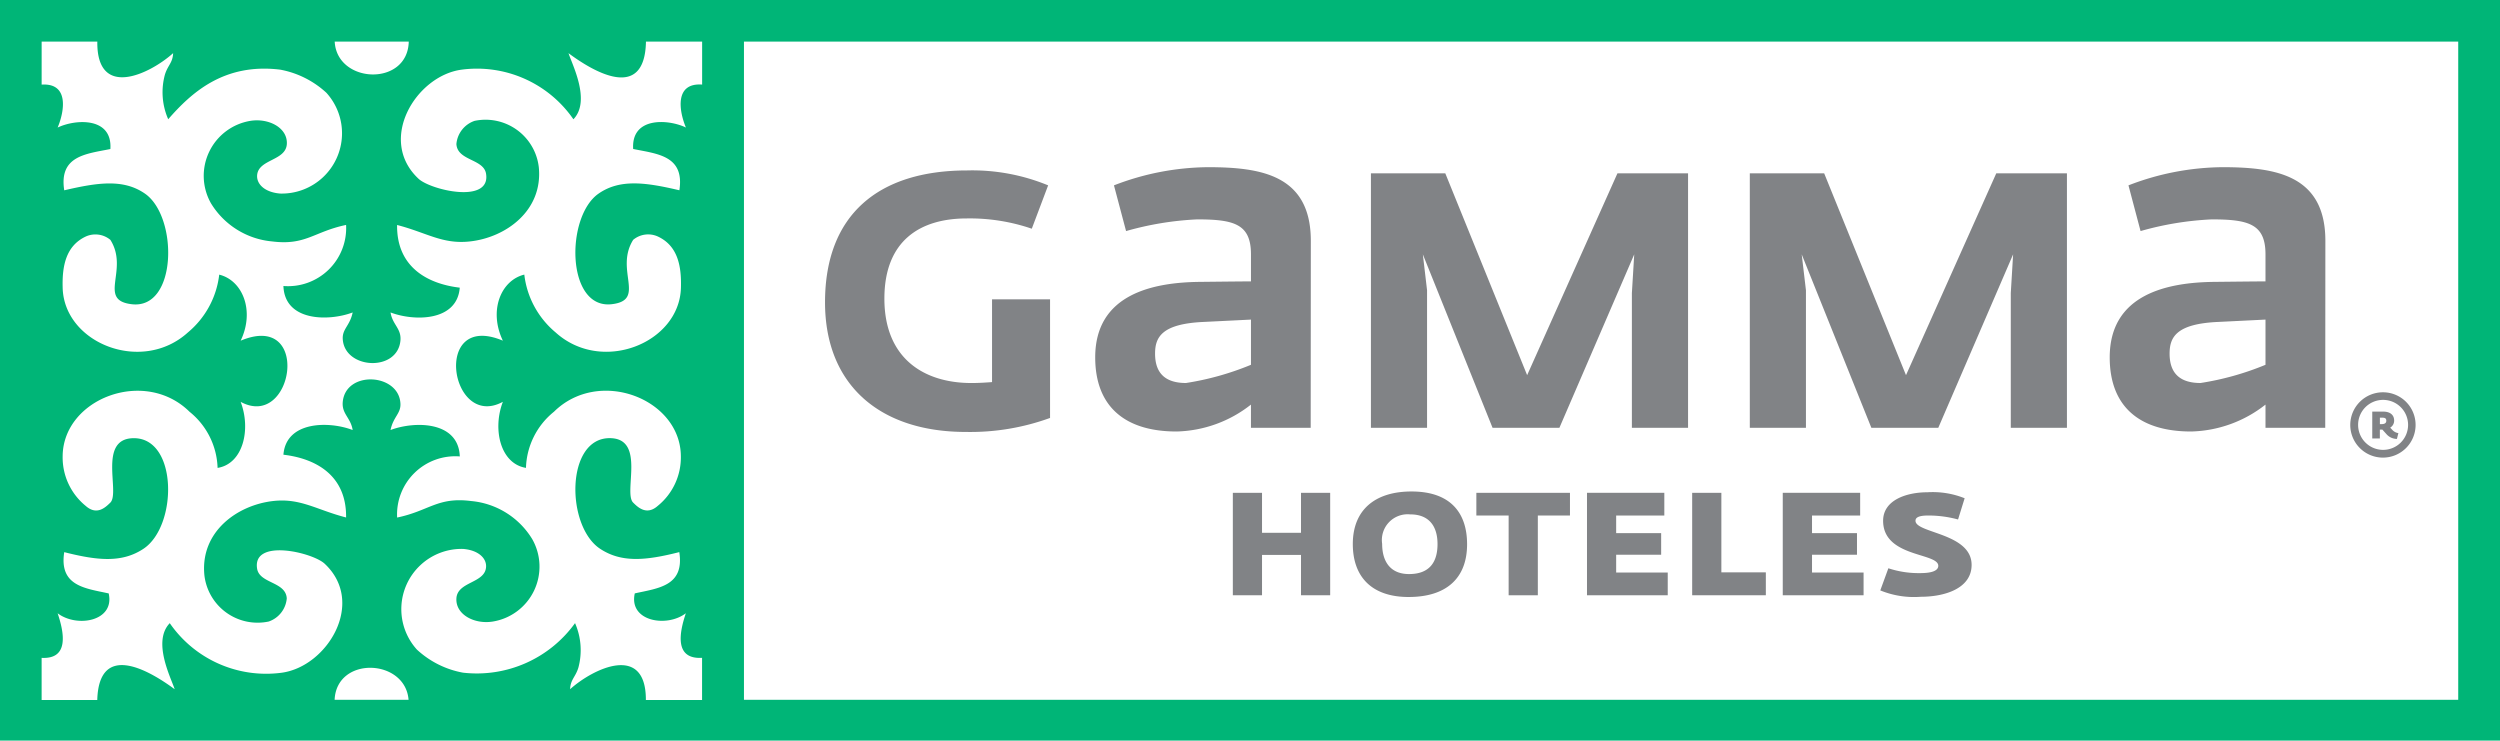 <svg id="Logo_Gamma" data-name="Logo Gamma" xmlns="http://www.w3.org/2000/svg" width="131.65" height="39" viewBox="0 0 131.65 39">
  <g id="Group_103" data-name="Group 103">
    <g id="Group_100" data-name="Group 100" transform="translate(43.446 8.804)">
      <path id="Path_149" data-name="Path 149" d="M251.088,187.352c-4.534,0-7.414-2.48-7.414-6.825,0-4.613,2.807-6.946,7.488-6.946a10.484,10.484,0,0,1,4.261.786l-.861,2.283a10.071,10.071,0,0,0-3.426-.541c-2.438,0-4.336,1.155-4.336,4.222,0,3.168,2.1,4.445,4.585,4.445.393,0,.787-.026,1.084-.049v-4.358h3.055v6.246a12.283,12.283,0,0,1-4.436.737" transform="translate(-243.674 -173.41)" fill="#818386"/>
      <path id="Path_150" data-name="Path 150" d="M335.837,187.388v-7.094l.124-2.039-3.941,9.134H328.5l-3.671-9.134.222,1.891v7.242h-2.956v-13.4h3.916l4.31,10.629,4.756-10.629h3.718v13.4Z" transform="translate(-293.348 -173.665)" fill="#818386"/>
      <path id="Path_151" data-name="Path 151" d="M390.269,187.388v-7.094l.123-2.039-3.941,9.134h-3.524l-3.668-9.134.223,1.891v7.242h-2.956v-13.4h3.916l4.309,10.629,4.754-10.629h3.721v13.4Z" transform="translate(-327.827 -173.665)" fill="#818386"/>
      <path id="Path_152" data-name="Path 152" d="M287.27,184.478c-1.01,0-1.627-.445-1.627-1.547,0-.86.345-1.571,2.563-1.669l2.487-.123v2.38a14.883,14.883,0,0,1-3.423.959m1.156-11.365a13.962,13.962,0,0,0-4.948.957l.638,2.407a16.336,16.336,0,0,1,3.745-.615c1.945,0,2.832.245,2.832,1.84v1.425c-.444,0-2.686.026-2.686.026-2.462.024-5.516.637-5.516,3.974,0,2.6,1.576,3.905,4.284,3.905a6.566,6.566,0,0,0,3.917-1.417v1.221h3.146l.007-9.844c0-3.462-2.609-3.879-5.42-3.879" transform="translate(-268.263 -173.113)" fill="#818386"/>
      <path id="Path_153" data-name="Path 153" d="M433.017,184.478c-1.011,0-1.629-.445-1.629-1.547,0-.86.344-1.571,2.561-1.669l2.489-.123v2.38a14.912,14.912,0,0,1-3.422.959m1.157-11.365a13.971,13.971,0,0,0-4.951.957l.637,2.407a16.33,16.33,0,0,1,3.747-.615c1.945,0,2.832.245,2.832,1.84v1.425c-.442,0-2.686.026-2.686.026-2.462.024-5.517.637-5.517,3.974,0,2.6,1.577,3.905,4.287,3.905a6.566,6.566,0,0,0,3.916-1.417v1.221h3.146l.007-9.844c0-3.462-2.612-3.879-5.418-3.879" transform="translate(-360.583 -173.113)" fill="#818386"/>
    </g>
    <path id="Path_154" data-name="Path 154" d="M254.6,185.864H164.327V151.2H254.6Zm-107.935,0h-3.894c.1-2.322,3.726-2.175,3.894,0M130.275,151.2c-.04,3.072,2.776,1.705,3.992.609-.023.519-.28.631-.433,1.132a3.535,3.535,0,0,0,.174,2.349c1.206-1.379,2.922-2.977,5.9-2.611a4.905,4.905,0,0,1,2.43,1.218,3.175,3.175,0,0,1-2.43,5.307c-.792-.062-1.248-.48-1.218-.959.059-.861,1.514-.756,1.565-1.651.047-.854-.95-1.37-1.91-1.22a2.934,2.934,0,0,0-2.081,4.35,4.217,4.217,0,0,0,3.211,2c1.773.225,2.209-.515,3.9-.868a3.061,3.061,0,0,1-3.3,3.216c.067,1.868,2.377,1.87,3.646,1.393-.144.7-.547.862-.522,1.391.079,1.6,2.884,1.763,3.038.088.058-.634-.42-.833-.521-1.479,1.258.477,3.509.472,3.645-1.306-1.706-.2-3.328-1.089-3.3-3.3,1.551.4,2.384,1.023,3.818.868,1.9-.2,3.875-1.619,3.644-3.913a2.823,2.823,0,0,0-3.383-2.438,1.42,1.42,0,0,0-.956,1.22c.051.889,1.437.773,1.562,1.565.255,1.605-2.916.861-3.557.262-2.18-2.039-.146-5.41,2.257-5.742a6.17,6.17,0,0,1,5.9,2.611c.93-.963-.064-2.88-.259-3.481,1.206.9,4.018,2.638,4.079-.609h2.958v2.263c-1.441-.106-1.232,1.354-.854,2.262-.91-.442-2.886-.586-2.777,1.13,1.275.259,2.714.351,2.433,2.174-1.771-.415-3.126-.608-4.254.175-1.75,1.212-1.709,6.105.694,5.824,1.836-.213.133-1.8,1.127-3.389a1.229,1.229,0,0,1,1.3-.175c1.046.488,1.249,1.546,1.215,2.7-.08,2.918-4.172,4.553-6.6,2.35a4.666,4.666,0,0,1-1.648-3.044c-1.235.3-1.887,1.9-1.129,3.479-3.753-1.58-2.783,4.727,0,3.219-.555,1.446-.132,3.263,1.217,3.479a3.942,3.942,0,0,1,1.475-2.957c2.373-2.342,6.668-.68,6.681,2.348a3.285,3.285,0,0,1-1.215,2.609c-.593.527-1.055.068-1.3-.174-.519-.53.673-3.367-1.213-3.391-2.344-.03-2.336,4.634-.521,5.828,1.118.736,2.38.628,4.167.173.28,1.792-1.114,1.9-2.344,2.174-.33,1.465,1.672,1.82,2.689,1.045-.324.966-.643,2.437.854,2.348v2.22h-2.959c.011-3.009-2.78-1.656-3.99-.567.022-.517.28-.631.434-1.13a3.552,3.552,0,0,0-.174-2.35,6.377,6.377,0,0,1-5.9,2.609,4.849,4.849,0,0,1-2.429-1.217,3.173,3.173,0,0,1,2.429-5.3c.791.061,1.247.479,1.214.956-.059.861-1.512.755-1.562,1.651-.048.851.949,1.372,1.908,1.219a2.93,2.93,0,0,0,2.082-4.347,4.208,4.208,0,0,0-3.211-2c-1.774-.226-2.209.517-3.9.869a3.065,3.065,0,0,1,3.3-3.218c-.067-1.869-2.378-1.871-3.647-1.391.144-.7.549-.866.521-1.392-.078-1.6-2.883-1.762-3.038-.087-.058.633.422.831.522,1.479-1.257-.48-3.507-.473-3.646,1.3,1.71.2,3.329,1.089,3.3,3.305-1.551-.4-2.385-1.023-3.818-.869-1.905.206-3.876,1.619-3.643,3.915a2.82,2.82,0,0,0,3.384,2.434,1.411,1.411,0,0,0,.953-1.219c-.051-.889-1.434-.774-1.562-1.565-.256-1.606,2.917-.86,3.558-.26,2.181,2.039.146,5.407-2.257,5.739a6.166,6.166,0,0,1-5.9-2.609c-.932.964.065,2.88.259,3.48-1.2-.89-3.987-2.615-4.077.567h-2.93v-2.22c1.486.08,1.167-1.384.843-2.348,1.019.775,3.019.42,2.689-1.045-1.229-.271-2.621-.382-2.341-2.174,1.786.455,3.049.563,4.166-.173,1.814-1.194,1.821-5.857-.521-5.828-1.889.024-.693,2.861-1.216,3.391-.249.243-.707.7-1.3.174a3.291,3.291,0,0,1-1.213-2.609c.014-3.028,4.31-4.69,6.682-2.348a3.947,3.947,0,0,1,1.477,2.957c1.346-.216,1.768-2.033,1.214-3.479,2.783,1.509,3.75-4.8,0-3.219.758-1.58.1-3.18-1.128-3.479a4.655,4.655,0,0,1-1.65,3.044c-2.423,2.2-6.517.568-6.594-2.35-.033-1.149.169-2.207,1.213-2.7a1.229,1.229,0,0,1,1.3.175c1,1.586-.707,3.176,1.13,3.389,2.4.281,2.442-4.612.691-5.824-1.129-.783-2.479-.589-4.251-.175-.284-1.823,1.157-1.916,2.43-2.174.111-1.715-1.869-1.571-2.777-1.13.378-.906.587-2.359-.843-2.262V151.2Zm16.4,0c-.051,2.385-3.785,2.233-3.9,0ZM125.15,188.012H256.8v-39H125.15Z" transform="translate(-125.15 -149.011)" fill="#00b577"/>
    <path id="Path_155" data-name="Path 155" d="M466.475,208.668h-.131v.34h.082c.19,0,.255-.072.255-.176s-.039-.164-.207-.164m.766,1.119a.74.74,0,0,1-.558-.261s-.135-.149-.207-.231h-.133v.466h-.4v-1.413h.579c.326,0,.574.148.574.475a.428.428,0,0,1-.208.37l.119.127a.535.535,0,0,0,.312.161Z" transform="translate(-341.019 -186.673)" fill="#818386"/>
    <path id="Path_156" data-name="Path 156" d="M464.531,205.564a1.72,1.72,0,1,0,1.716,1.721,1.718,1.718,0,0,0-1.716-1.721m0,.4a1.316,1.316,0,1,1-1.311,1.317,1.314,1.314,0,0,1,1.311-1.317" transform="translate(-339.042 -184.906)" fill="#818386"/>
    <g id="Group_101" data-name="Group 101" transform="translate(64.921 25.882)">
      <path id="Path_157" data-name="Path 157" d="M305.848,225.45v-2.124h-2.053v2.124h-1.537v-5.394h1.537v2.105h2.053v-2.105h1.536v5.394Z" transform="translate(-302.258 -219.986)" fill="#818386"/>
      <path id="Path_158" data-name="Path 158" d="M322.51,221.07a1.357,1.357,0,0,0-1.475,1.552c0,.909.415,1.59,1.416,1.59,1.1,0,1.5-.652,1.5-1.581s-.437-1.562-1.439-1.562m-.078,4.351c-1.964,0-2.944-1.078-2.944-2.789,0-1.817,1.189-2.768,3.092-2.768,2.034,0,2.926,1.108,2.926,2.778,0,1.788-1.091,2.778-3.074,2.778" transform="translate(-313.172 -219.864)" fill="#818386"/>
      <path id="Path_159" data-name="Path 159" d="M340.486,221.251v4.2h-1.537v-4.2h-1.7v-1.195h4.929v1.195Z" transform="translate(-324.425 -219.986)" fill="#818386"/>
      <path id="Path_160" data-name="Path 160" d="M353.135,225.45v-5.394h4.072v1.195h-2.536v.929h2.369v1.137h-2.369v.938h2.716v1.195Z" transform="translate(-334.485 -219.986)" fill="#818386"/>
      <path id="Path_161" data-name="Path 161" d="M368.248,225.45v-5.394h1.537v4.188h2.342v1.206Z" transform="translate(-344.059 -219.986)" fill="#818386"/>
      <path id="Path_162" data-name="Path 162" d="M381.259,225.45v-5.394h4.076v1.195H382.8v.929h2.368v1.137H382.8v.938h2.715v1.195Z" transform="translate(-352.3 -219.986)" fill="#818386"/>
      <path id="Path_163" data-name="Path 163" d="M397.4,225.478a4.672,4.672,0,0,1-2.13-.335l.425-1.166a5.087,5.087,0,0,0,1.686.255c.734,0,.943-.186.943-.384,0-.7-2.905-.435-2.905-2.373,0-1.087,1.228-1.5,2.329-1.5a4.508,4.508,0,0,1,1.964.315l-.347,1.118a5.954,5.954,0,0,0-1.578-.209c-.594,0-.663.16-.663.277,0,.661,2.955.642,2.955,2.323,0,1.235-1.4,1.679-2.679,1.679" transform="translate(-361.175 -219.934)" fill="#818386"/>
    </g>
  </g>
</svg>